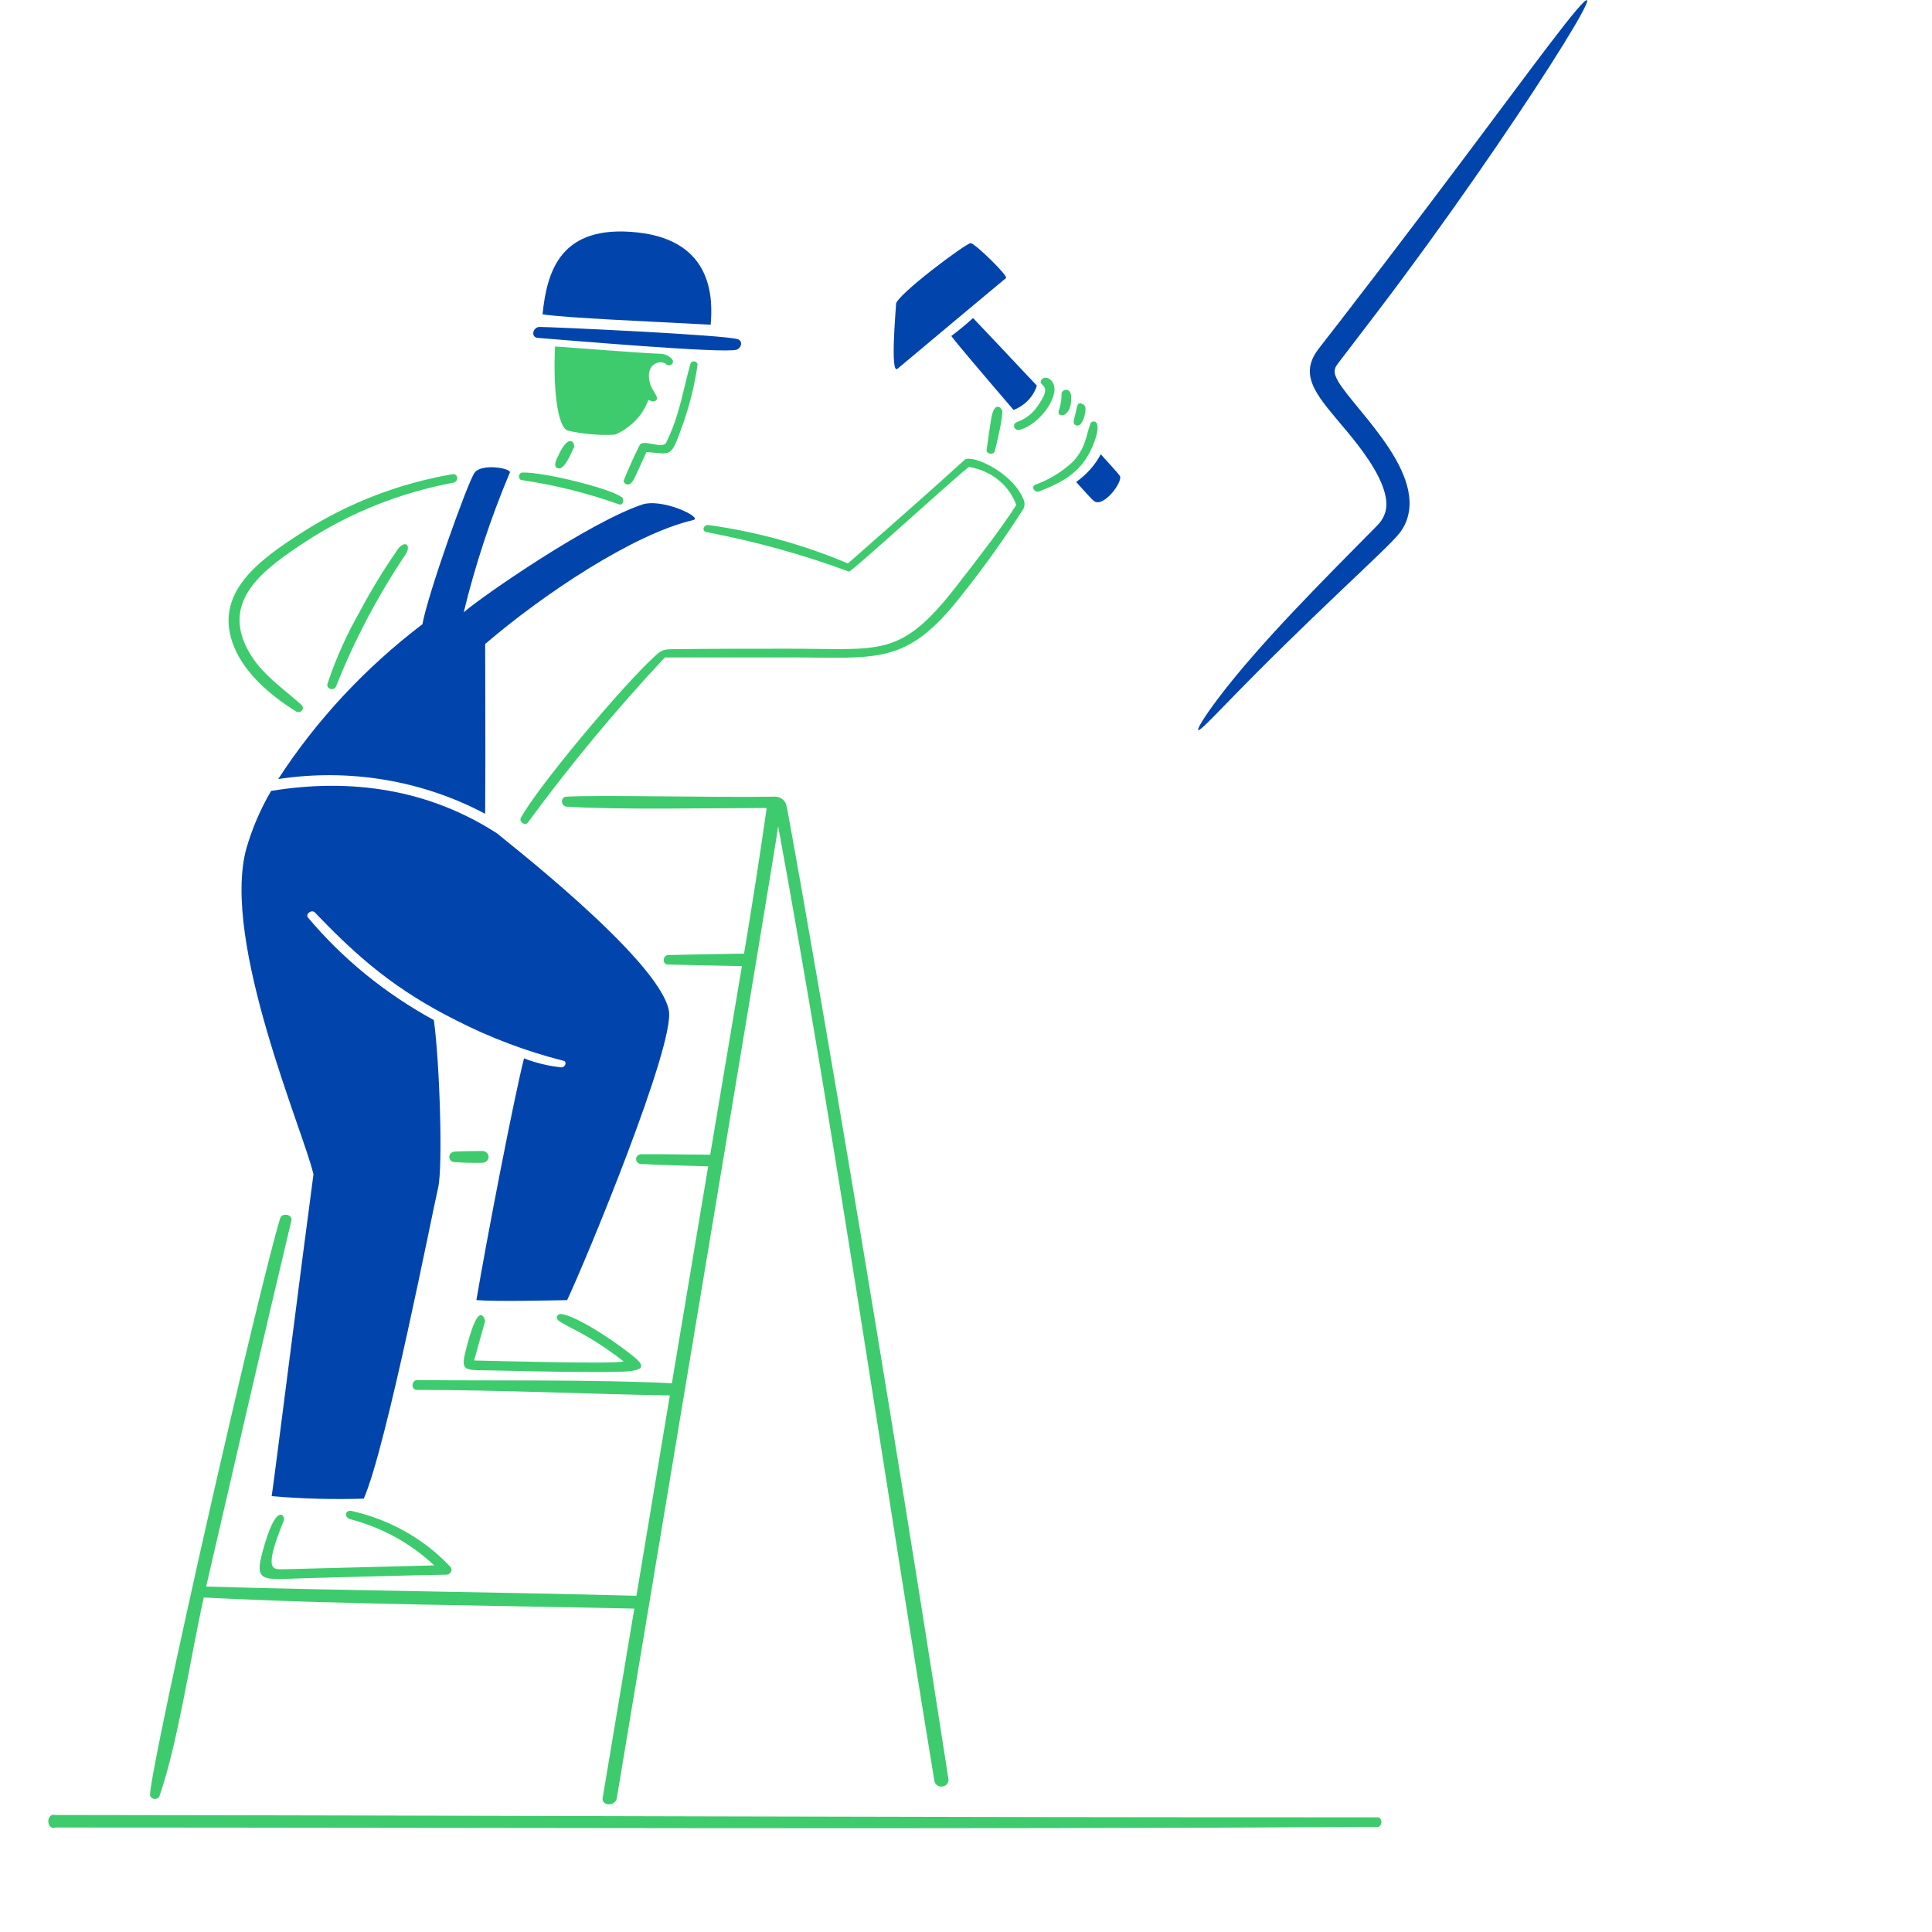 <?xml version="1.0" encoding="UTF-8"?>
<svg xmlns="http://www.w3.org/2000/svg" width="128" height="128" viewBox="0 0 128 128" fill="none">
  <path d="M3.635 120.247C32.705 120.277 61.642 120.414 91.234 120.401C91.268 120.394 91.303 120.396 91.337 120.408C91.371 120.42 91.402 120.441 91.429 120.47C91.456 120.498 91.478 120.534 91.494 120.575C91.51 120.615 91.519 120.659 91.52 120.705C91.521 120.75 91.516 120.795 91.502 120.837C91.49 120.879 91.47 120.917 91.445 120.949C91.42 120.98 91.39 121.005 91.357 121.02C91.324 121.036 91.289 121.042 91.254 121.039C62.178 121.206 32.729 121.082 3.663 121.078C3.612 121.103 3.558 121.113 3.504 121.106C3.451 121.098 3.399 121.075 3.354 121.037C3.309 120.998 3.271 120.947 3.245 120.886C3.218 120.825 3.203 120.757 3.201 120.687C3.198 120.617 3.209 120.548 3.231 120.484C3.254 120.421 3.288 120.365 3.33 120.322C3.373 120.279 3.423 120.25 3.476 120.237C3.529 120.224 3.583 120.227 3.635 120.247Z" fill="#3ECB6E"></path>
  <path d="M42.378 29.494C42.008 30.224 41.631 31.076 41.323 31.831C41.267 31.971 41.659 32.416 42.01 31.722C42.299 31.137 42.556 30.54 42.831 29.947C44.554 30.067 44.419 30.425 45.282 27.994C45.719 26.745 46.031 25.462 46.216 24.161C46.215 24.109 46.195 24.059 46.159 24.019C46.123 23.98 46.073 23.953 46.019 23.943C45.964 23.933 45.907 23.941 45.858 23.966C45.809 23.99 45.771 24.03 45.749 24.078C45.212 26.001 45.035 27.479 44.143 29.311C43.902 29.806 42.604 29.05 42.378 29.494ZM36.776 22.953C39.073 23.114 41.995 23.363 43.704 23.437C43.865 23.436 44.024 23.469 44.169 23.534C44.314 23.599 44.441 23.694 44.54 23.812C44.579 23.863 44.595 23.927 44.586 23.99C44.576 24.052 44.541 24.109 44.488 24.149C44.435 24.188 44.368 24.207 44.301 24.202C44.233 24.197 44.17 24.168 44.125 24.121C43.816 23.823 42.724 24.034 43.051 25.351C43.204 25.992 43.826 26.402 43.364 26.581C43.236 26.633 43.088 26.529 42.953 26.502C42.773 27.006 42.483 27.469 42.103 27.863C41.724 28.258 41.261 28.575 40.744 28.796C39.696 28.855 38.645 28.765 37.626 28.53C36.916 28.321 36.636 25.639 36.776 22.953ZM37.066 30.048C36.958 30.261 36.547 30.92 36.972 31.029C37.397 31.137 37.794 30.105 38.032 29.634C38.107 29.454 37.789 28.587 37.042 30.061L37.066 30.048Z" fill="#3ECB6E"></path>
  <path d="M69.74 25.32C69.329 24.732 68.806 25.159 68.988 25.408C69.17 25.656 69.564 25.73 68.764 26.877C68.443 27.378 67.949 27.762 67.364 27.967C67.299 27.992 67.245 28.038 67.213 28.096C67.181 28.155 67.174 28.223 67.191 28.286C67.209 28.35 67.251 28.405 67.309 28.442C67.368 28.479 67.439 28.495 67.509 28.486C68.909 28.159 70.309 26.127 69.726 25.318L69.74 25.32ZM66.36 27.135C66.248 26.895 65.841 26.698 65.669 27.745C65.557 28.434 65.459 29.12 65.365 29.816C65.328 30.073 65.832 30.183 65.912 29.869C66.261 28.489 66.519 27.135 66.36 27.135ZM72.376 29.59C71.68 31.204 70.559 31.888 68.87 32.55C68.55 32.677 68.268 32.252 68.594 32.114C69.547 31.766 70.409 31.232 71.125 30.549C71.951 29.616 71.937 28.896 72.236 28.102C72.237 27.829 73.224 27.584 72.378 29.59H72.376ZM71.9 26.947C71.797 26.725 71.4 26.542 71.34 27.007C71.216 27.703 70.97 28.064 71.302 28.184C71.769 28.328 71.988 27.155 71.9 26.959V26.947ZM70.961 26.236C71.073 27.759 69.887 27.731 70.172 27.143C70.286 26.784 70.339 26.41 70.331 26.036C70.449 25.744 70.924 25.704 70.963 26.236H70.961Z" fill="#3ECB6E"></path>
  <path d="M67.802 33.073C67.112 31.329 64.441 30.09 63.918 30.457C61.358 32.794 58.783 35.027 56.177 37.331C53.237 36.083 50.124 35.225 46.929 34.784C46.609 34.749 46.462 35.198 46.817 35.255C50.038 35.867 53.196 36.742 56.252 37.871C56.5 37.819 63.026 31.854 64.188 30.934C64.908 31.049 65.58 31.345 66.134 31.789C66.687 32.234 67.101 32.811 67.33 33.459C66.504 34.767 64.945 36.816 63.362 38.844C59.627 43.641 58.367 42.969 52.157 42.978C49.716 42.978 47.274 42.978 44.832 43.008C43.978 43.008 43.857 43.048 43.46 43.405C41.265 45.381 35.574 52.192 34.51 54.184C34.37 54.45 34.785 54.742 34.977 54.49C37.771 50.684 40.8 47.033 44.049 43.556H52.279C58.209 43.556 60.057 44.123 63.735 39.41C65.192 37.578 66.549 35.678 67.801 33.719C67.851 33.616 67.877 33.504 67.877 33.391C67.877 33.277 67.851 33.165 67.801 33.062L67.802 33.073ZM20.141 35.197C17.288 37.015 13.992 39.279 15.537 42.924C16.28 44.668 17.942 46.093 19.59 47.119C19.652 47.164 19.73 47.184 19.808 47.175C19.886 47.166 19.957 47.129 20.005 47.071C20.053 47.013 20.075 46.94 20.066 46.867C20.056 46.794 20.016 46.728 19.954 46.683C18.731 45.589 17.321 44.651 16.509 43.216C14.538 39.789 17.494 37.682 20.337 35.829C23.253 33.941 26.553 32.631 30.033 31.979C30.412 31.909 30.36 31.351 29.973 31.417C26.45 32.027 23.102 33.314 20.141 35.197ZM26.336 36.405C26.887 35.712 27.232 36.169 26.887 36.704C25.027 39.476 23.477 42.419 22.261 45.486C22.231 45.553 22.174 45.607 22.103 45.636C22.032 45.664 21.951 45.666 21.879 45.641C21.806 45.616 21.747 45.565 21.714 45.499C21.68 45.434 21.675 45.359 21.7 45.29C22.253 43.632 22.974 42.025 23.852 40.493C24.595 39.092 25.425 37.732 26.336 36.421V36.405ZM41.184 32.916C41.38 33.074 41.306 33.514 41.007 33.414C38.928 32.67 36.772 32.133 34.573 31.809C34.307 31.774 34.326 31.331 34.606 31.308C35.946 31.248 40.465 32.363 41.184 32.938V32.916Z" fill="#3ECB6E"></path>
  <path d="M29.855 103.824C28.141 101.984 25.857 100.685 23.319 100.109C22.852 100 22.768 100.545 23.235 100.658C25.329 101.214 27.235 102.265 28.767 103.711L18.884 103.964C18.099 103.964 17.385 104.225 18.809 100.724C18.907 100.475 18.384 99.503 17.563 102.224C16.708 105.036 17.231 104.631 20.579 104.548C23.587 104.474 26.592 104.378 29.598 104.326C29.658 104.321 29.715 104.301 29.765 104.269C29.814 104.237 29.854 104.194 29.879 104.143C29.905 104.092 29.917 104.036 29.912 103.981C29.908 103.925 29.888 103.871 29.855 103.824ZM42.119 89.992C41.241 89.231 38.535 87.333 37.278 87.071C36.914 86.993 36.76 87.315 37.026 87.507C37.848 88.078 38.894 88.331 41.314 90.193C40.768 90.394 32.878 90.162 31.412 90.136L32.141 87.52C32.141 87.52 31.786 85.946 30.95 89.112C30.483 90.856 30.63 90.764 32.35 90.79C34.508 90.825 36.665 90.895 38.826 90.895C41.643 90.904 43.238 90.962 42.119 89.992Z" fill="#3ECB6E"></path>
  <path d="M52.097 53.342C52.054 53.167 51.942 53.013 51.785 52.91C51.627 52.806 51.434 52.762 51.243 52.783C47.211 52.843 39.492 52.657 37.517 52.783C37.111 52.81 37.153 53.416 37.545 53.441C40.696 53.659 47.008 53.537 50.793 53.533C50.382 56.459 49.803 60.152 49.295 63.178C47.623 63.209 45.952 63.231 44.28 63.275C43.907 63.275 43.851 63.889 44.243 63.902C45.877 63.946 47.511 63.972 49.154 64.007L47.053 76.5C45.517 76.5 43.981 76.452 42.445 76.474C42.361 76.484 42.284 76.522 42.228 76.581C42.173 76.639 42.142 76.716 42.142 76.794C42.142 76.873 42.173 76.949 42.228 77.008C42.284 77.067 42.361 77.105 42.445 77.115C43.935 77.198 45.424 77.224 46.918 77.276L44.513 91.644C39.378 91.387 32.762 91.487 27.641 91.435C27.248 91.435 27.216 92.085 27.618 92.085C33.089 92.085 38.953 92.359 44.378 92.451L42.165 105.725C32.977 105.476 22.748 105.38 13.659 105.114C15.498 97.174 17.426 88.745 19.307 80.856C19.401 80.464 18.682 80.318 18.565 80.708C17.113 85.422 10.162 116.029 9.938 118.868C9.935 118.94 9.959 119.011 10.006 119.068C10.053 119.124 10.121 119.164 10.196 119.179C10.271 119.194 10.35 119.184 10.418 119.15C10.486 119.116 10.54 119.061 10.568 118.994C11.81 115.37 12.616 109.806 13.5 105.838C22.687 106.309 32.833 106.362 42.025 106.575C41.325 110.75 40.626 114.93 39.929 119.116C39.84 119.666 40.769 119.687 40.863 119.142C44.127 99.531 51.306 56.607 51.558 54.75C55.438 75.946 58.421 96.829 61.904 117.978C61.918 118.094 61.981 118.2 62.079 118.272C62.176 118.344 62.301 118.377 62.425 118.364C62.548 118.351 62.661 118.292 62.739 118.201C62.816 118.11 62.852 117.994 62.838 117.878C57.595 83.944 52.161 53.342 52.097 53.342ZM31.995 76.256C32.098 76.267 32.193 76.313 32.262 76.385C32.331 76.457 32.369 76.55 32.369 76.647C32.369 76.743 32.331 76.837 32.262 76.909C32.193 76.981 32.098 77.026 31.995 77.037C31.344 77.054 30.692 77.038 30.043 76.989C29.957 76.967 29.881 76.917 29.831 76.848C29.78 76.778 29.758 76.695 29.767 76.611C29.777 76.528 29.818 76.45 29.883 76.392C29.948 76.335 30.033 76.3 30.123 76.296C30.758 76.261 31.378 76.265 31.995 76.256Z" fill="#3ECB6E"></path>
  <path d="M35.945 20.825C36.239 17.951 37.135 14.847 42.238 15.4C47.34 15.954 47.219 19.931 47.084 21.514C43.018 21.291 37.625 21.078 35.945 20.825ZM48.905 22.482C48.227 22.191 36.188 21.645 35.739 21.662C35.291 21.679 35.151 22.351 35.627 22.386C37.291 22.512 47.906 23.433 48.793 23.171C49.09 23.084 49.25 22.631 48.905 22.482Z" fill="#0145AC"></path>
  <path d="M42.52 33.435C38.948 34.654 31.935 39.51 30.723 40.565C31.488 37.418 32.507 34.329 33.772 31.325C33.972 31.042 31.904 30.658 31.437 31.325C30.971 31.992 28.342 39.366 27.987 41.354C24.198 44.24 20.966 47.71 18.431 51.615C23.149 50.892 27.99 51.704 32.143 53.917C32.175 49.992 32.143 43.617 32.143 42.667C35.919 39.427 41.91 35.394 45.938 34.452C46.601 34.299 43.879 32.972 42.52 33.435ZM44.312 66.947C44.742 69.206 38.813 83.517 37.575 86.135C36.557 86.157 32.839 86.24 31.562 86.135C32.262 81.997 34.055 72.718 34.718 70.118C35.513 70.428 36.351 70.629 37.206 70.716C37.454 70.716 37.585 70.324 37.334 70.281C34.854 69.65 32.461 68.748 30.207 67.592C26.239 65.599 23.785 63.511 20.868 60.458C20.658 60.235 20.223 60.541 20.401 60.785C22.697 63.523 25.528 65.83 28.744 67.583C29.136 70.401 29.346 77.342 29.028 78.689C28.673 80.177 25.606 95.875 24.1 99.289C22.065 99.353 20.027 99.298 17.999 99.124C18.143 98.252 20.118 82.601 20.767 77.809C20.178 75.11 14.637 62.425 16.318 56.229C16.702 54.897 17.253 53.611 17.961 52.4C23.293 51.528 28.428 52.296 32.957 55.23C32.959 55.292 43.658 63.5 44.313 66.947H44.312Z" fill="#0145AC"></path>
  <path d="M59.357 20.157C59.357 19.578 64.029 16.085 64.315 16.107C64.601 16.129 66.817 18.287 66.65 18.422C66.482 18.557 59.969 23.999 59.464 24.431C58.96 24.863 59.357 20.467 59.366 20.157H59.357ZM68.694 25.548C66.71 23.437 64.898 21.518 64.465 21.069C64.009 21.49 63.529 21.887 63.026 22.259C63.297 22.648 65.114 24.784 67.153 27.161C67.523 27.017 67.853 26.797 68.12 26.518C68.387 26.239 68.583 25.907 68.694 25.548ZM74.198 31.539C74.152 31.447 73.661 30.898 72.929 30.096C72.545 30.818 71.986 31.446 71.297 31.931C71.913 32.621 72.342 33.091 72.469 33.187C73.092 33.684 74.399 31.931 74.198 31.539Z" fill="#0145AC"></path>
  <path d="M81.012 46.857C79.926 47.98 79.419 48.477 79.38 48.352C79.345 48.24 79.771 47.51 80.692 46.289C83.485 42.587 87.735 38.375 91.273 34.786C91.47 34.586 91.622 34.352 91.721 34.096C92.297 32.715 90.815 30.587 89.929 29.437C88.081 27.044 86.206 25.556 86.946 23.806C87.157 23.309 87.323 23.167 88.784 21.276C96.589 11.174 101.179 4.786 103.645 1.651C108.693 -4.77 100.218 8.884 91.254 20.663C88.836 23.841 88.659 24.05 88.586 24.164C88.501 24.271 88.447 24.397 88.43 24.53C88.414 24.662 88.434 24.796 88.49 24.919C89.058 26.548 94.566 31.027 93.16 34.561C93.052 34.831 92.906 35.086 92.724 35.318C91.873 36.414 86.979 40.685 81.012 46.857Z" fill="#0145AC"></path>
</svg>
